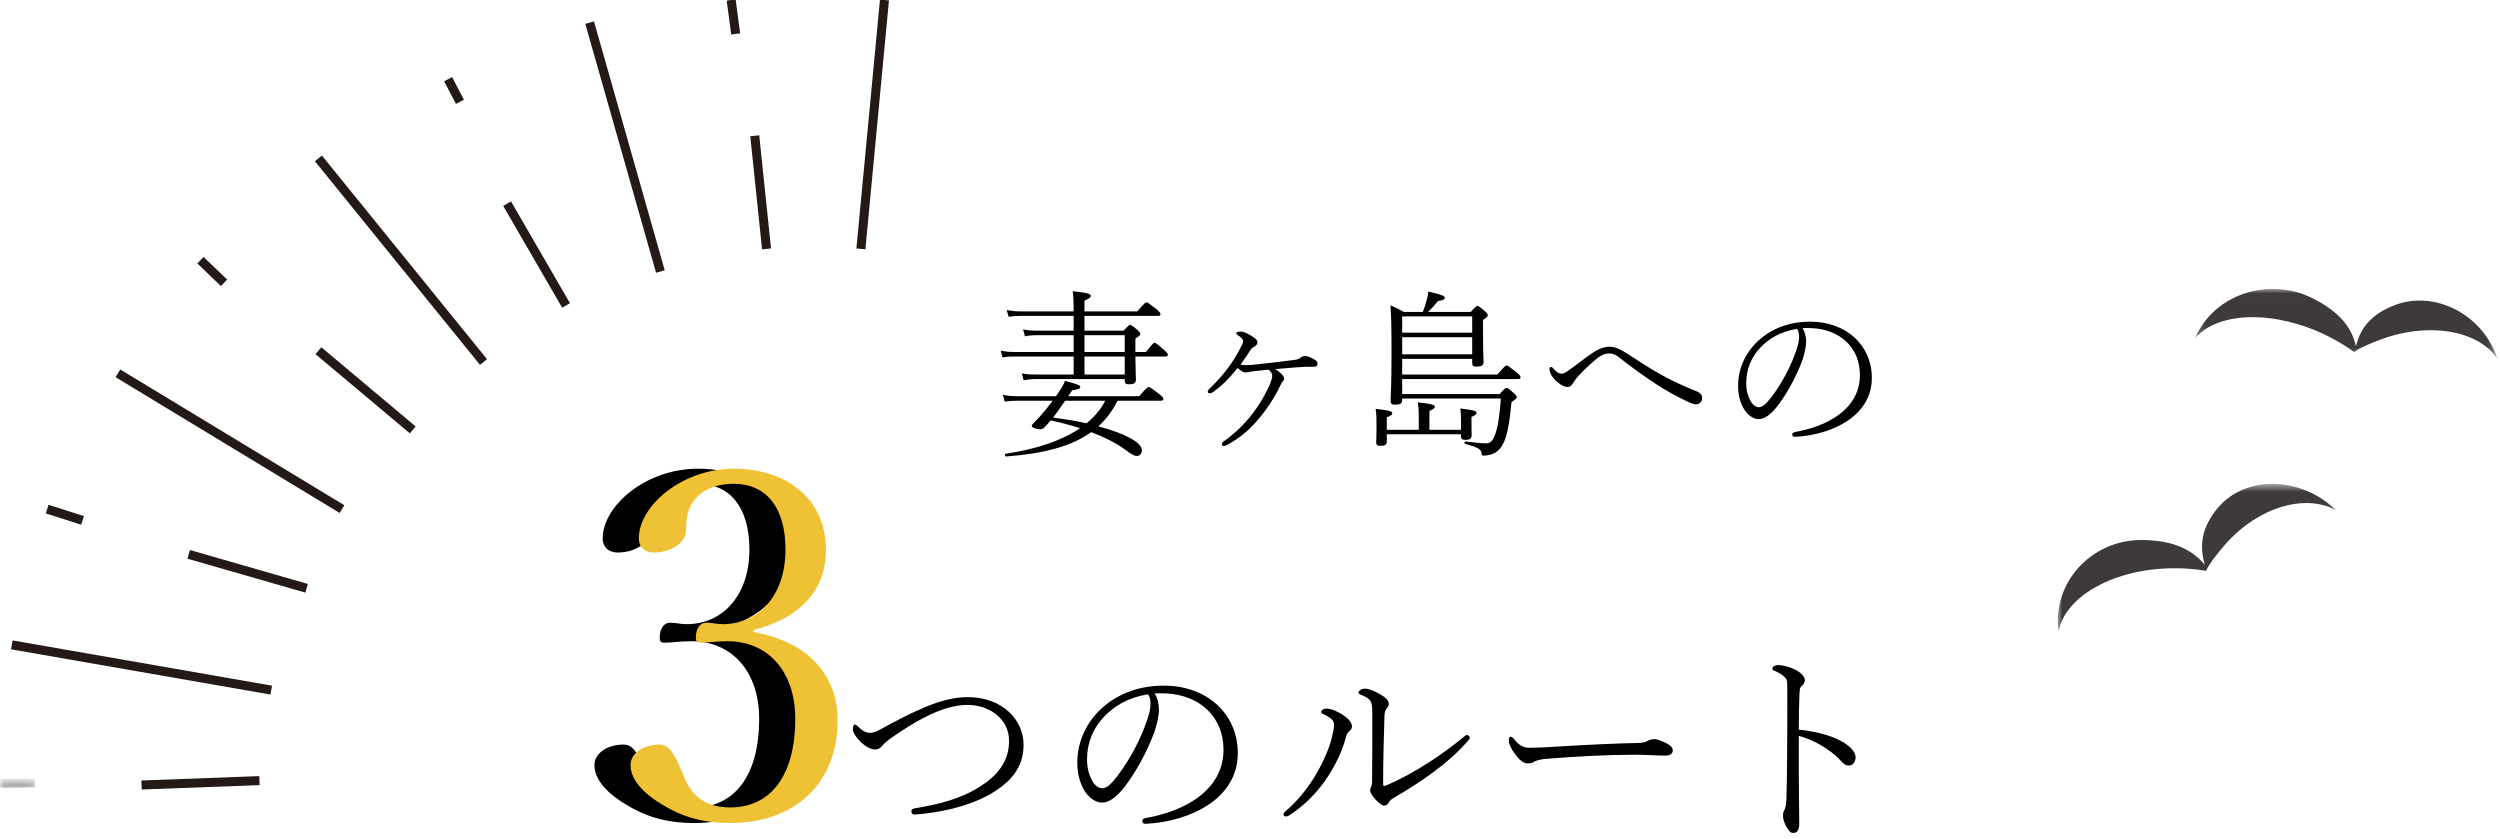 <?xml version="1.0" encoding="UTF-8"?>
<svg width="277px" height="93px" viewBox="0 0 277 93" version="1.1" xmlns="http://www.w3.org/2000/svg" xmlns:xlink="http://www.w3.org/1999/xlink">
    <!-- Generator: Sketch 48.2 (47327) - http://www.bohemiancoding.com/sketch -->
    <title>access-3roots</title>
    <desc>Created with Sketch.</desc>
    <defs>
        <polygon id="path-1" points="7.94871795e-05 0.613 30.852 0.613 30.852 17 7.94871795e-05 17"></polygon>
        <polygon id="path-3" points="0.237 0.012 33.707 0.012 33.707 7.74 0.237 7.74"></polygon>
        <polygon id="path-5" points="0.013 0.25 3.886 0.25 3.886 0.627 0.013 0.627"></polygon>
    </defs>
    <g id="Page-1" stroke="none" stroke-width="1" fill="none" fill-rule="evenodd">
        <g id="access-3roots">
            <path d="M79.47,69.806 L79.47,70.022 C85.302,71.048 88.812,74.612 88.812,79.796 C88.812,86.762 84.114,91.19 76.932,91.19 C73.746,91.19 71.424,90.434 69.264,89.084 C66.78,87.572 65.862,86.06 65.862,84.764 C65.862,83.522 67.212,82.496 69.102,82.496 C69.912,82.496 70.56,83.036 71.586,85.574 L71.856,86.222 C72.774,88.382 74.34,89.462 76.932,89.462 C81.252,89.462 84.114,86.114 84.114,79.634 C84.114,74.45 81.144,71.048 76.608,71.048 C75.366,71.048 74.34,71.21 73.746,71.21 C73.206,71.21 73.098,71.102 73.098,70.616 C73.098,69.644 73.584,68.996 74.232,68.996 C74.826,68.996 75.474,69.158 76.068,69.158 C80.118,69.158 83.034,65.918 83.034,60.896 C83.034,56.198 80.874,53.606 77.31,53.606 C75.042,53.606 73.368,54.47 72.558,55.982 C72.126,56.846 72.018,57.656 72.018,58.682 C72.018,60.14 70.398,61.22 68.454,61.22 C67.374,61.22 66.78,60.572 66.78,59.654 C66.78,56.036 71.586,51.932 77.31,51.932 C83.196,51.932 87.516,55.334 87.516,60.896 C87.516,65.486 84.6,68.51 79.47,69.806 Z M107.22,77.24 C111.06,77.24 113.412,79.76 113.412,82.52 C113.412,85.064 111.972,86.696 109.668,88.016 C107.22,89.408 104.004,90.056 101.412,90.248 C101.148,90.272 100.98,90.152 100.98,89.888 C100.98,89.72 101.076,89.6 101.412,89.552 C104.004,89.12 106.404,88.544 108.588,87.152 C110.46,85.976 111.804,84.416 111.804,82.088 C111.804,79.664 109.644,78.104 107.196,78.104 C105.708,78.104 104.1,78.632 102.516,79.448 C101.268,80.072 100.02,80.888 98.796,81.728 C98.412,81.992 97.956,82.376 97.74,82.64 C97.5,82.952 97.236,83.048 96.9,83.048 C96.54,83.048 95.868,82.712 95.316,82.16 C94.932,81.776 94.5,81.2 94.5,80.816 C94.5,80.408 94.596,80.288 94.716,80.288 C94.812,80.288 94.908,80.336 95.004,80.432 C95.556,81.008 95.988,81.2 96.396,81.2 C96.708,81.2 97.02,81.104 97.692,80.744 C99.252,79.88 100.716,79.112 102.228,78.464 C103.956,77.72 105.588,77.24 107.22,77.24 Z M127.932,76.832 C128.268,77.36 128.412,78.008 128.412,78.608 C128.412,79.304 128.196,80.192 127.956,80.96 C127.236,83.024 125.868,85.592 124.5,87.32 C123.732,88.256 122.916,88.928 122.124,88.928 C121.38,88.928 120.684,88.4 120.204,87.68 C119.676,86.84 119.364,85.784 119.364,84.512 C119.364,82.16 120.372,80.072 121.98,78.56 C123.54,77.096 125.868,75.968 128.94,75.968 C133.764,75.968 137.148,79.112 137.148,83.456 C137.148,88.496 131.892,91.016 126.972,91.28 C126.708,91.304 126.564,91.16 126.564,91.016 C126.564,90.824 126.636,90.704 126.972,90.632 C130.98,89.936 135.564,87.728 135.564,83.048 C135.564,79.4 132.9,77.024 129.228,76.832 C128.844,76.808 128.34,76.808 127.932,76.832 Z M127.188,76.928 C124.884,77.312 123.468,78.248 122.388,79.352 C121.14,80.624 120.444,82.28 120.444,84.104 C120.444,85.136 120.66,85.832 121.02,86.528 C121.284,87.008 121.74,87.344 122.148,87.344 C122.58,87.344 123.084,86.936 123.828,85.952 C125.244,84.08 126.42,81.848 127.14,79.664 C127.404,78.896 127.476,78.44 127.476,77.936 C127.476,77.456 127.356,77.096 127.188,76.928 Z M152.052,79.304 C152.052,78.512 152.052,78.176 151.908,77.792 C151.764,77.432 151.38,77.216 150.732,76.952 C150.612,76.904 150.516,76.856 150.516,76.736 C150.516,76.544 150.828,76.304 151.236,76.304 C151.62,76.304 152.196,76.496 152.964,76.952 C153.492,77.264 153.876,77.576 153.876,77.984 C153.876,78.2 153.756,78.392 153.612,78.536 C153.468,78.704 153.396,79.064 153.396,79.4 C153.324,81.728 153.252,84.152 153.252,86.888 C153.252,87.008 153.276,87.08 153.372,87.08 C153.444,87.08 153.516,87.056 153.684,86.984 C156.684,85.688 159.708,83.696 162.228,81.608 C162.348,81.512 162.42,81.44 162.54,81.44 C162.66,81.44 162.852,81.56 162.852,81.728 C162.852,81.8 162.804,81.92 162.732,81.992 C160.476,84.608 157.404,86.672 154.356,88.448 C154.092,88.592 153.972,88.76 153.852,88.952 C153.756,89.12 153.612,89.264 153.372,89.264 C153.084,89.264 152.652,88.856 152.388,88.568 C152.076,88.208 151.812,87.872 151.812,87.536 C151.812,87.416 151.884,87.272 151.932,87.152 C151.98,87.008 152.028,86.84 152.028,86.504 C152.052,84.152 152.052,81.368 152.052,79.304 Z M147.804,80.384 C147.804,80 147.708,79.832 147.516,79.664 C147.252,79.448 146.94,79.256 146.7,79.16 C146.484,79.064 146.388,79.016 146.388,78.872 C146.388,78.704 146.628,78.512 146.94,78.512 C147.564,78.512 148.284,78.872 148.86,79.256 C149.292,79.544 149.796,80 149.796,80.48 C149.796,80.672 149.724,80.816 149.508,81.008 C149.244,81.224 149.172,81.512 149.076,81.872 C148.596,83.552 147.78,85.136 146.748,86.6 C145.668,88.088 144.468,89.264 142.884,90.32 C142.764,90.392 142.644,90.464 142.5,90.464 C142.38,90.464 142.212,90.392 142.212,90.272 C142.212,90.152 142.212,90.08 142.38,89.936 C143.868,88.64 144.804,87.44 145.668,86.048 C146.652,84.416 147.276,82.904 147.564,81.752 C147.708,81.176 147.804,80.72 147.804,80.384 Z M185.34,83.168 C185.34,83.528 185.004,83.72 184.524,83.72 C183.492,83.72 182.388,83.624 181.212,83.624 C178.02,83.624 174.54,83.816 171.3,84.08 C170.724,84.128 170.172,84.272 170.004,84.392 C169.836,84.512 169.596,84.584 169.236,84.584 C168.732,84.584 168.204,84.056 167.748,83.384 C167.484,83 167.172,82.472 167.172,82.016 C167.172,81.824 167.244,81.632 167.364,81.632 C167.532,81.632 167.628,81.728 167.796,81.944 C168.204,82.448 168.708,82.856 169.38,82.856 C169.74,82.856 170.94,82.832 172.692,82.712 C176.124,82.496 179.676,82.352 181.308,82.328 C182.076,82.328 182.34,82.208 182.556,82.088 C182.724,81.992 182.988,81.896 183.276,81.896 C183.492,81.896 183.78,81.968 184.188,82.136 C185.124,82.544 185.34,82.808 185.34,83.168 Z M199.308,80.84 C200.364,80.936 201.9,81.224 203.124,81.704 C204.804,82.376 205.596,83.216 205.596,83.912 C205.596,84.512 205.212,84.824 204.876,84.824 C204.516,84.824 204.3,84.68 203.94,84.272 C203.34,83.6 202.548,83.048 201.804,82.592 C200.964,82.088 200.028,81.728 199.308,81.536 L199.308,85.616 C199.308,87.224 199.356,90.32 199.356,91.28 C199.356,92.072 199.044,92.288 198.708,92.288 C198.42,92.288 198.324,92.192 198.084,91.856 C197.844,91.52 197.556,90.872 197.556,90.392 C197.556,90.032 197.652,89.84 197.748,89.672 C197.82,89.528 197.94,88.976 197.94,88.328 C197.988,86.864 198.012,84.92 198.012,83.672 C198.036,81.296 198.036,78.92 198.036,76.736 C198.036,75.752 198.036,75.488 197.94,75.296 C197.748,74.888 197.1,74.528 196.644,74.336 C196.404,74.24 196.38,74.192 196.38,74.048 C196.38,73.856 196.74,73.688 196.98,73.688 C197.532,73.688 198.348,73.904 198.948,74.216 C199.5,74.504 199.98,74.96 199.98,75.368 C199.98,75.632 199.812,75.872 199.548,76.088 C199.428,76.184 199.404,76.448 199.38,76.976 C199.332,78.008 199.308,79.4 199.308,80.84 Z" id="3つのルート" fill="#000000"></path>
            <path d="M128.62,44.4 L123.82,44.4 C123.3,45.46 122.58,46.44 121.7,47.24 C124.7,48.04 126.52,49.04 126.52,49.88 C126.52,50.24 126.3,50.52 125.98,50.52 C125.68,50.52 125.42,50.38 124.72,49.86 C123.76,49.14 122.42,48.46 120.9,47.88 C118.76,49.44 115.7,50.26 111.46,50.58 C111.34,50.58 111.3,50.3 111.42,50.28 C114.88,49.76 117.68,48.8 119.68,47.44 C118.6,47.1 117.52,46.82 116.42,46.58 C116.2,46.84 115.98,47.08 115.76,47.32 C115.62,47.48 115.46,47.56 115.28,47.56 C114.84,47.56 114.32,47.38 114.32,47.2 C114.32,47.08 114.4,47 114.56,46.84 C115.22,46.2 116,45.26 116.64,44.4 L112.78,44.4 C112.22,44.4 111.9,44.42 111.32,44.5 L111.12,43.76 C111.78,43.86 112.14,43.9 112.76,43.9 L117,43.9 C117.16,43.68 117.3,43.46 117.42,43.28 C117.64,42.96 117.86,42.58 118,42.2 C119.5,42.6 119.7,42.7 119.7,42.88 C119.7,43.04 119.48,43.16 118.8,43.24 C118.64,43.48 118.5,43.7 118.36,43.9 L126.22,43.9 C127.04,42.96 127.18,42.88 127.28,42.88 C127.4,42.88 127.52,42.96 128.42,43.64 C128.84,43.98 128.9,44.1 128.9,44.2 C128.9,44.32 128.82,44.4 128.62,44.4 Z M122.46,44.4 L118.02,44.4 C117.58,45.02 117.16,45.66 116.68,46.26 C117.92,46.44 119.16,46.62 120.4,46.9 C121.22,46.2 121.98,45.38 122.46,44.4 Z M124.62,42 L114.88,42 C114.28,42 113.96,42.04 113.42,42.14 L113.22,41.38 C113.86,41.48 114.24,41.5 114.86,41.5 L118.96,41.5 L118.96,39.5 L112.38,39.5 C111.9,39.5 111.58,39.52 111.08,39.6 L110.88,38.86 C111.46,38.96 111.8,39 112.38,39 L118.96,39 L118.96,37.14 L115.08,37.14 C114.4,37.14 114.08,37.16 113.56,37.26 L113.36,36.5 C114.02,36.62 114.38,36.64 115.08,36.64 L118.96,36.64 L118.96,35 L113.1,35 C112.6,35 112.28,35.02 111.76,35.1 L111.54,34.36 C112.16,34.46 112.52,34.5 113.08,34.5 L118.96,34.5 C118.96,33.52 118.94,32.88 118.86,32.26 C120.62,32.46 120.86,32.58 120.86,32.8 C120.86,32.94 120.72,33.08 120.16,33.3 L120.16,34.5 L126.02,34.5 C126.82,33.56 126.92,33.5 127.04,33.5 C127.14,33.5 127.24,33.56 128.12,34.24 C128.52,34.58 128.58,34.7 128.58,34.82 C128.58,34.94 128.5,35 128.32,35 L120.16,35 L120.16,36.64 L124.48,36.64 C125.04,36.06 125.12,36 125.22,36 C125.32,36 125.42,36.04 126,36.54 C126.3,36.8 126.34,36.9 126.34,37.02 C126.34,37.12 126.26,37.22 125.8,37.52 L125.8,39 L126.96,39 C127.68,38.12 127.8,37.98 127.92,37.98 C128.04,37.98 128.24,38.12 128.98,38.78 C129.34,39.1 129.4,39.2 129.4,39.3 C129.4,39.44 129.32,39.5 129.14,39.5 L125.8,39.5 C125.82,41.2 125.86,41.86 125.86,42.06 C125.86,42.46 125.6,42.58 125.12,42.58 C124.74,42.58 124.62,42.5 124.62,42.16 L124.62,42 Z M124.62,41.5 L124.62,39.5 L120.16,39.5 L120.16,41.5 L124.62,41.5 Z M124.62,39 L124.62,37.14 L120.16,37.14 L120.16,39 L124.62,39 Z M140.52,40.96 C140.04,41 139.62,41.06 139.04,41.12 C138.88,41.14 138.64,41.16 138.46,41.2 C138.32,41.24 138.16,41.26 138,41.26 C137.76,41.26 137.54,41.14 137.12,40.78 C136.2,41.94 135.44,42.68 134.44,43.42 C134.32,43.5 134.16,43.58 134.02,43.58 C133.92,43.58 133.82,43.5 133.82,43.38 C133.82,43.32 133.86,43.2 134,43.08 C134.86,42.26 135.68,41.34 136.36,40.36 C136.78,39.74 137.14,39.14 137.52,38.4 C137.64,38.16 137.74,37.96 137.74,37.78 C137.74,37.58 137.44,37.32 137.18,37.16 C137.02,37.06 136.98,37 136.98,36.92 C136.98,36.82 137.1,36.74 137.46,36.74 C137.82,36.74 138.24,36.96 138.6,37.18 C139.18,37.54 139.32,37.68 139.32,37.94 C139.32,38.1 139.22,38.26 139.06,38.36 C138.86,38.46 138.7,38.56 138.58,38.74 C138.3,39.2 137.88,39.8 137.46,40.38 C137.58,40.44 137.86,40.46 138.08,40.46 C138.38,40.46 138.66,40.44 139.02,40.4 C140.36,40.26 142.02,40.06 143.42,39.88 C143.78,39.84 143.92,39.76 144.08,39.64 C144.22,39.54 144.4,39.44 144.54,39.44 C144.76,39.44 145.08,39.5 145.66,39.84 C145.9,39.98 145.98,40.12 145.98,40.34 C145.98,40.56 145.78,40.64 145.54,40.64 C144.88,40.64 144.36,40.64 143.94,40.68 C142.98,40.76 142.32,40.8 141.28,40.9 C141.56,41.04 141.82,41.26 142,41.44 C142.18,41.62 142.28,41.82 142.28,41.98 C142.28,42.1 142.22,42.18 142.12,42.28 C142.06,42.34 142,42.42 141.86,42.7 C141.24,44.06 140.22,45.58 139.16,46.76 C138.18,47.86 137.2,48.62 136,49.28 C135.88,49.34 135.72,49.42 135.6,49.42 C135.48,49.42 135.38,49.32 135.38,49.2 C135.38,49.12 135.42,49.04 135.52,48.96 C136.44,48.3 137.42,47.48 138.34,46.38 C139.14,45.44 139.9,44.3 140.58,42.86 C140.78,42.42 140.94,41.96 140.96,41.72 C140.98,41.44 140.86,41.16 140.52,40.96 Z M155.36,43.66 L166.16,43.66 C166.74,43.02 166.82,42.98 166.92,42.98 C167.02,42.98 167.12,43.02 167.74,43.56 C168.02,43.82 168.06,43.92 168.06,44.02 C168.06,44.12 167.94,44.24 167.48,44.54 C167.24,47 167.02,48.04 166.66,48.94 C166.38,49.56 166.06,49.94 165.62,50.18 C165.22,50.4 164.76,50.48 164.38,50.48 C164.24,50.48 164.18,50.46 164.16,50.28 C164.12,49.82 163.94,49.62 162.34,49.18 C162.22,49.14 162.24,48.9 162.36,48.92 C163.66,49.06 164.1,49.12 164.68,49.12 C165.16,49.12 165.4,48.82 165.66,48.14 C165.94,47.4 166.12,46.38 166.3,44.16 L155.36,44.16 L155.36,44.32 C155.36,44.72 155.1,44.84 154.6,44.84 C154.2,44.84 154.08,44.74 154.08,44.4 C154.08,43.98 154.18,42.86 154.18,39.24 C154.18,36.36 154.16,35.14 154.06,33.84 C154.62,34.06 155,34.24 155.52,34.56 L157.64,34.56 C157.86,34.04 158,33.58 158.1,33.18 C158.18,32.84 158.22,32.64 158.26,32.3 C159.72,32.64 160.08,32.8 160.08,32.96 C160.08,33.18 159.92,33.26 159.32,33.36 C158.94,33.84 158.66,34.14 158.24,34.56 L162.96,34.56 C163.52,33.94 163.6,33.9 163.7,33.9 C163.8,33.9 163.88,33.94 164.52,34.46 C164.8,34.72 164.84,34.82 164.84,34.92 C164.84,35.06 164.76,35.18 164.32,35.44 L164.32,36.76 C164.32,38.98 164.38,39.86 164.38,40.1 C164.38,40.5 164.14,40.62 163.6,40.62 C163.24,40.62 163.12,40.54 163.12,40.2 L163.12,39.76 L155.36,39.76 L155.36,41.5 L165.9,41.5 C166.72,40.56 166.82,40.5 166.94,40.5 C167.04,40.5 167.14,40.56 168.02,41.24 C168.42,41.58 168.48,41.68 168.48,41.8 C168.48,41.94 168.4,42 168.2,42 L155.36,42 L155.36,43.66 Z M163.12,39.26 L163.12,37.36 L155.36,37.36 L155.36,39.26 L163.12,39.26 Z M163.12,36.86 L163.12,35.06 L155.36,35.06 L155.36,36.86 L163.12,36.86 Z M153.66,47.62 L157.2,47.62 L157.2,46.08 C157.2,45.5 157.18,45.16 157.1,44.58 C158.76,44.76 158.98,44.88 158.98,45.08 C158.98,45.2 158.88,45.3 158.38,45.54 L158.38,47.62 L161.88,47.62 L161.88,46.8 C161.88,46.24 161.88,45.88 161.8,45.26 C163.44,45.46 163.6,45.54 163.6,45.76 C163.6,45.88 163.54,45.98 163.04,46.2 L163.04,46.7 C163.04,47.82 163.06,48.08 163.06,48.2 C163.06,48.62 162.84,48.74 162.36,48.74 C162.02,48.74 161.88,48.66 161.88,48.36 L161.88,48.12 L153.66,48.12 L153.66,48.92 C153.66,49.28 153.44,49.4 152.98,49.4 C152.6,49.4 152.48,49.32 152.48,49 C152.48,48.9 152.52,48.5 152.52,47.38 C152.52,46.32 152.52,46.02 152.42,45.3 C154.04,45.48 154.26,45.58 154.26,45.8 C154.26,45.94 154.16,46.04 153.66,46.24 L153.66,47.62 Z M176.52,39.06 C177.2,38.62 177.74,38.42 178.36,38.42 C178.94,38.42 179.5,38.68 180.2,39.12 C181.46,39.94 182.76,40.8 184.06,41.52 C185.42,42.28 186.76,42.86 188.08,43.4 C188.46,43.56 188.6,43.82 188.6,44.12 C188.6,44.52 188.28,44.8 187.9,44.8 C187.64,44.8 187.26,44.64 186.9,44.46 C185.72,43.88 184.7,43.36 183.4,42.5 C182.12,41.64 180.82,40.72 179.6,39.76 C179.14,39.36 178.76,39.16 178.3,39.16 C177.84,39.16 177.48,39.3 176.94,39.72 C176.22,40.3 175.46,41.04 174.88,41.66 C174.66,41.9 174.46,42.18 174.26,42.5 C174.08,42.8 173.88,42.88 173.66,42.88 C173.24,42.88 172.54,42.42 172.08,41.84 C171.92,41.64 171.68,41.22 171.68,40.9 C171.68,40.72 171.76,40.66 171.86,40.66 C171.96,40.66 172.04,40.74 172.12,40.84 C172.46,41.22 172.7,41.4 173.04,41.4 C173.24,41.4 173.4,41.32 173.76,41.06 C174.52,40.56 175.72,39.58 176.52,39.06 Z M199.72,36.36 C200,36.8 200.12,37.34 200.12,37.84 C200.12,38.42 199.94,39.16 199.74,39.8 C199.14,41.52 198,43.66 196.86,45.1 C196.22,45.88 195.54,46.44 194.88,46.44 C194.26,46.44 193.68,46 193.28,45.4 C192.84,44.7 192.58,43.82 192.58,42.76 C192.58,40.8 193.42,39.06 194.76,37.8 C196.06,36.58 198,35.64 200.56,35.64 C204.58,35.64 207.4,38.26 207.4,41.88 C207.4,46.08 203.02,48.18 198.92,48.4 C198.7,48.42 198.58,48.3 198.58,48.18 C198.58,48.02 198.64,47.92 198.92,47.86 C202.26,47.28 206.08,45.44 206.08,41.54 C206.08,38.5 203.86,36.52 200.8,36.36 C200.48,36.34 200.06,36.34 199.72,36.36 Z M199.1,36.44 C197.18,36.76 196,37.54 195.1,38.46 C194.06,39.52 193.48,40.9 193.48,42.42 C193.48,43.28 193.66,43.86 193.96,44.44 C194.18,44.84 194.56,45.12 194.9,45.12 C195.26,45.12 195.68,44.78 196.3,43.96 C197.48,42.4 198.46,40.54 199.06,38.72 C199.28,38.08 199.34,37.7 199.34,37.28 C199.34,36.88 199.24,36.58 199.1,36.44 Z" id="妻ヶ島への" fill="#000000"></path>
            <path d="M83.47,69.806 L83.47,70.022 C89.302,71.048 92.812,74.612 92.812,79.796 C92.812,86.762 88.114,91.19 80.932,91.19 C77.746,91.19 75.424,90.434 73.264,89.084 C70.78,87.572 69.862,86.06 69.862,84.764 C69.862,83.522 71.212,82.496 73.102,82.496 C73.912,82.496 74.56,83.036 75.586,85.574 L75.856,86.222 C76.774,88.382 78.34,89.462 80.932,89.462 C85.252,89.462 88.114,86.114 88.114,79.634 C88.114,74.45 85.144,71.048 80.608,71.048 C79.366,71.048 78.34,71.21 77.746,71.21 C77.206,71.21 77.098,71.102 77.098,70.616 C77.098,69.644 77.584,68.996 78.232,68.996 C78.826,68.996 79.474,69.158 80.068,69.158 C84.118,69.158 87.034,65.918 87.034,60.896 C87.034,56.198 84.874,53.606 81.31,53.606 C79.042,53.606 77.368,54.47 76.558,55.982 C76.126,56.846 76.018,57.656 76.018,58.682 C76.018,60.14 74.398,61.22 72.454,61.22 C71.374,61.22 70.78,60.572 70.78,59.654 C70.78,56.036 75.586,51.932 81.31,51.932 C87.196,51.932 91.516,55.334 91.516,60.896 C91.516,65.486 88.6,68.51 83.47,69.806 Z" id="3" fill="#EFC235" style="mix-blend-mode: multiply;"></path>
            <g id="Page-1" transform="translate(228, 32)">
                <g id="Group-3" transform="translate(0, 21)">
                    <mask id="mask-2" fill="white">
                        <use xlink:href="#path-1"></use>
                    </mask>
                    <g id="Clip-2"></g>
                    <path d="M29.948,2.76 C25.943,-0.323 20.443,-0.054 17.664,3.359 C16.1,5.28 15.599,7.196 16.287,9.57 C14.592,7.543 12.147,6.833 9.249,6.833 C4.141,6.833 7.94871795e-05,10.859 7.94871795e-05,15.825 C7.94871795e-05,16.224 0.029,16.615 0.081,17 C0.797,13.041 6.293,9.961 12.969,9.961 C14.177,9.961 15.343,10.065 16.452,10.254 C16.46,10.283 16.467,10.117 16.477,10.147 C16.932,9.272 17.493,8.608 18.162,7.786 C21.795,3.325 27.27,1.564 30.852,3.543 C30.57,3.27 30.27,3.007 29.948,2.76" id="Fill-1" fill="#3F3A3A" mask="url(#mask-2)"></path>
                </g>
                <g id="Group-6" transform="translate(15, 0)">
                    <mask id="mask-4" fill="white">
                        <use xlink:href="#path-3"></use>
                    </mask>
                    <g id="Clip-5"></g>
                    <path d="M33.3,6.698 C31.302,2.401 26.362,0.223 22.266,1.835 C19.962,2.741 18.588,4.108 18.032,6.372 C17.538,3.956 15.746,2.302 13.214,1.038 C8.747,-1.191 3.162,0.333 0.739,4.441 C0.544,4.771 0.379,5.108 0.237,5.449 C2.794,2.486 9.102,2.335 14.94,5.248 C15.995,5.775 16.965,6.369 17.842,7.009 C17.835,7.037 17.922,6.903 17.916,6.932 C18.742,6.408 19.556,6.103 20.541,5.714 C25.895,3.608 31.541,4.54 33.708,7.74 C33.594,7.391 33.46,7.043 33.3,6.698" id="Fill-4" fill="#3F3A3A" mask="url(#mask-4)"></path>
                </g>
            </g>
            <g id="Page-1">
                <path d="M98,0 C97.177,8.681 96.211,18.88 95.387,27.577" id="Stroke-1" stroke="#231916"></path>
                <path d="M83.627,15.042 C83.911,17.769 84.641,24.768 84.933,27.577" id="Stroke-3" stroke="#231916"></path>
                <path d="M81.013,0 L81.514,3.761" id="Stroke-5" stroke="#231916"></path>
                <path d="M65.333,2.507 C67.801,11.188 70.701,21.387 73.173,30.085" id="Stroke-7" stroke="#231916"></path>
                <path d="M56.187,22.563 C57.608,25.018 61.255,31.317 62.72,33.845" id="Stroke-9" stroke="#231916"></path>
                <path d="M49.653,8.775 L50.96,11.282" id="Stroke-11" stroke="#231916"></path>
                <path d="M35.28,17.549 C41.038,24.652 47.804,32.997 53.573,40.113" id="Stroke-13" stroke="#231916"></path>
                <path d="M35.28,38.859 C37.554,40.768 43.39,45.667 45.733,47.634" id="Stroke-15" stroke="#231916"></path>
                <path d="M22.213,28.831 L24.827,31.338" id="Stroke-17" stroke="#231916"></path>
                <path d="M13.067,41.366 C20.882,46.101 30.064,51.665 37.893,56.408" id="Stroke-19" stroke="#231916"></path>
                <path d="M20.907,61.423 C23.749,62.241 31.045,64.34 33.973,65.183" id="Stroke-21" stroke="#231916"></path>
                <path d="M5.227,56.408 L9.147,57.662" id="Stroke-23" stroke="#231916"></path>
                <path d="M1.307,71.451 C10.356,73.029 20.988,74.884 30.053,76.465" id="Stroke-25" stroke="#231916"></path>
                <path d="M15.68,86.977 C18.523,86.872 25.818,86.602 28.747,86.493" id="Stroke-27" stroke="#231916"></path>
                <g id="Group-31" transform="translate(0, 86.493)">
                    <mask id="mask-6" fill="white">
                        <use xlink:href="#path-5"></use>
                    </mask>
                    <g id="Clip-30"></g>
                    <path d="M0.013,0.314 L3.886,0.25" id="Stroke-29" stroke="#231916" mask="url(#mask-6)"></path>
                </g>
            </g>
        </g>
    </g>
</svg>